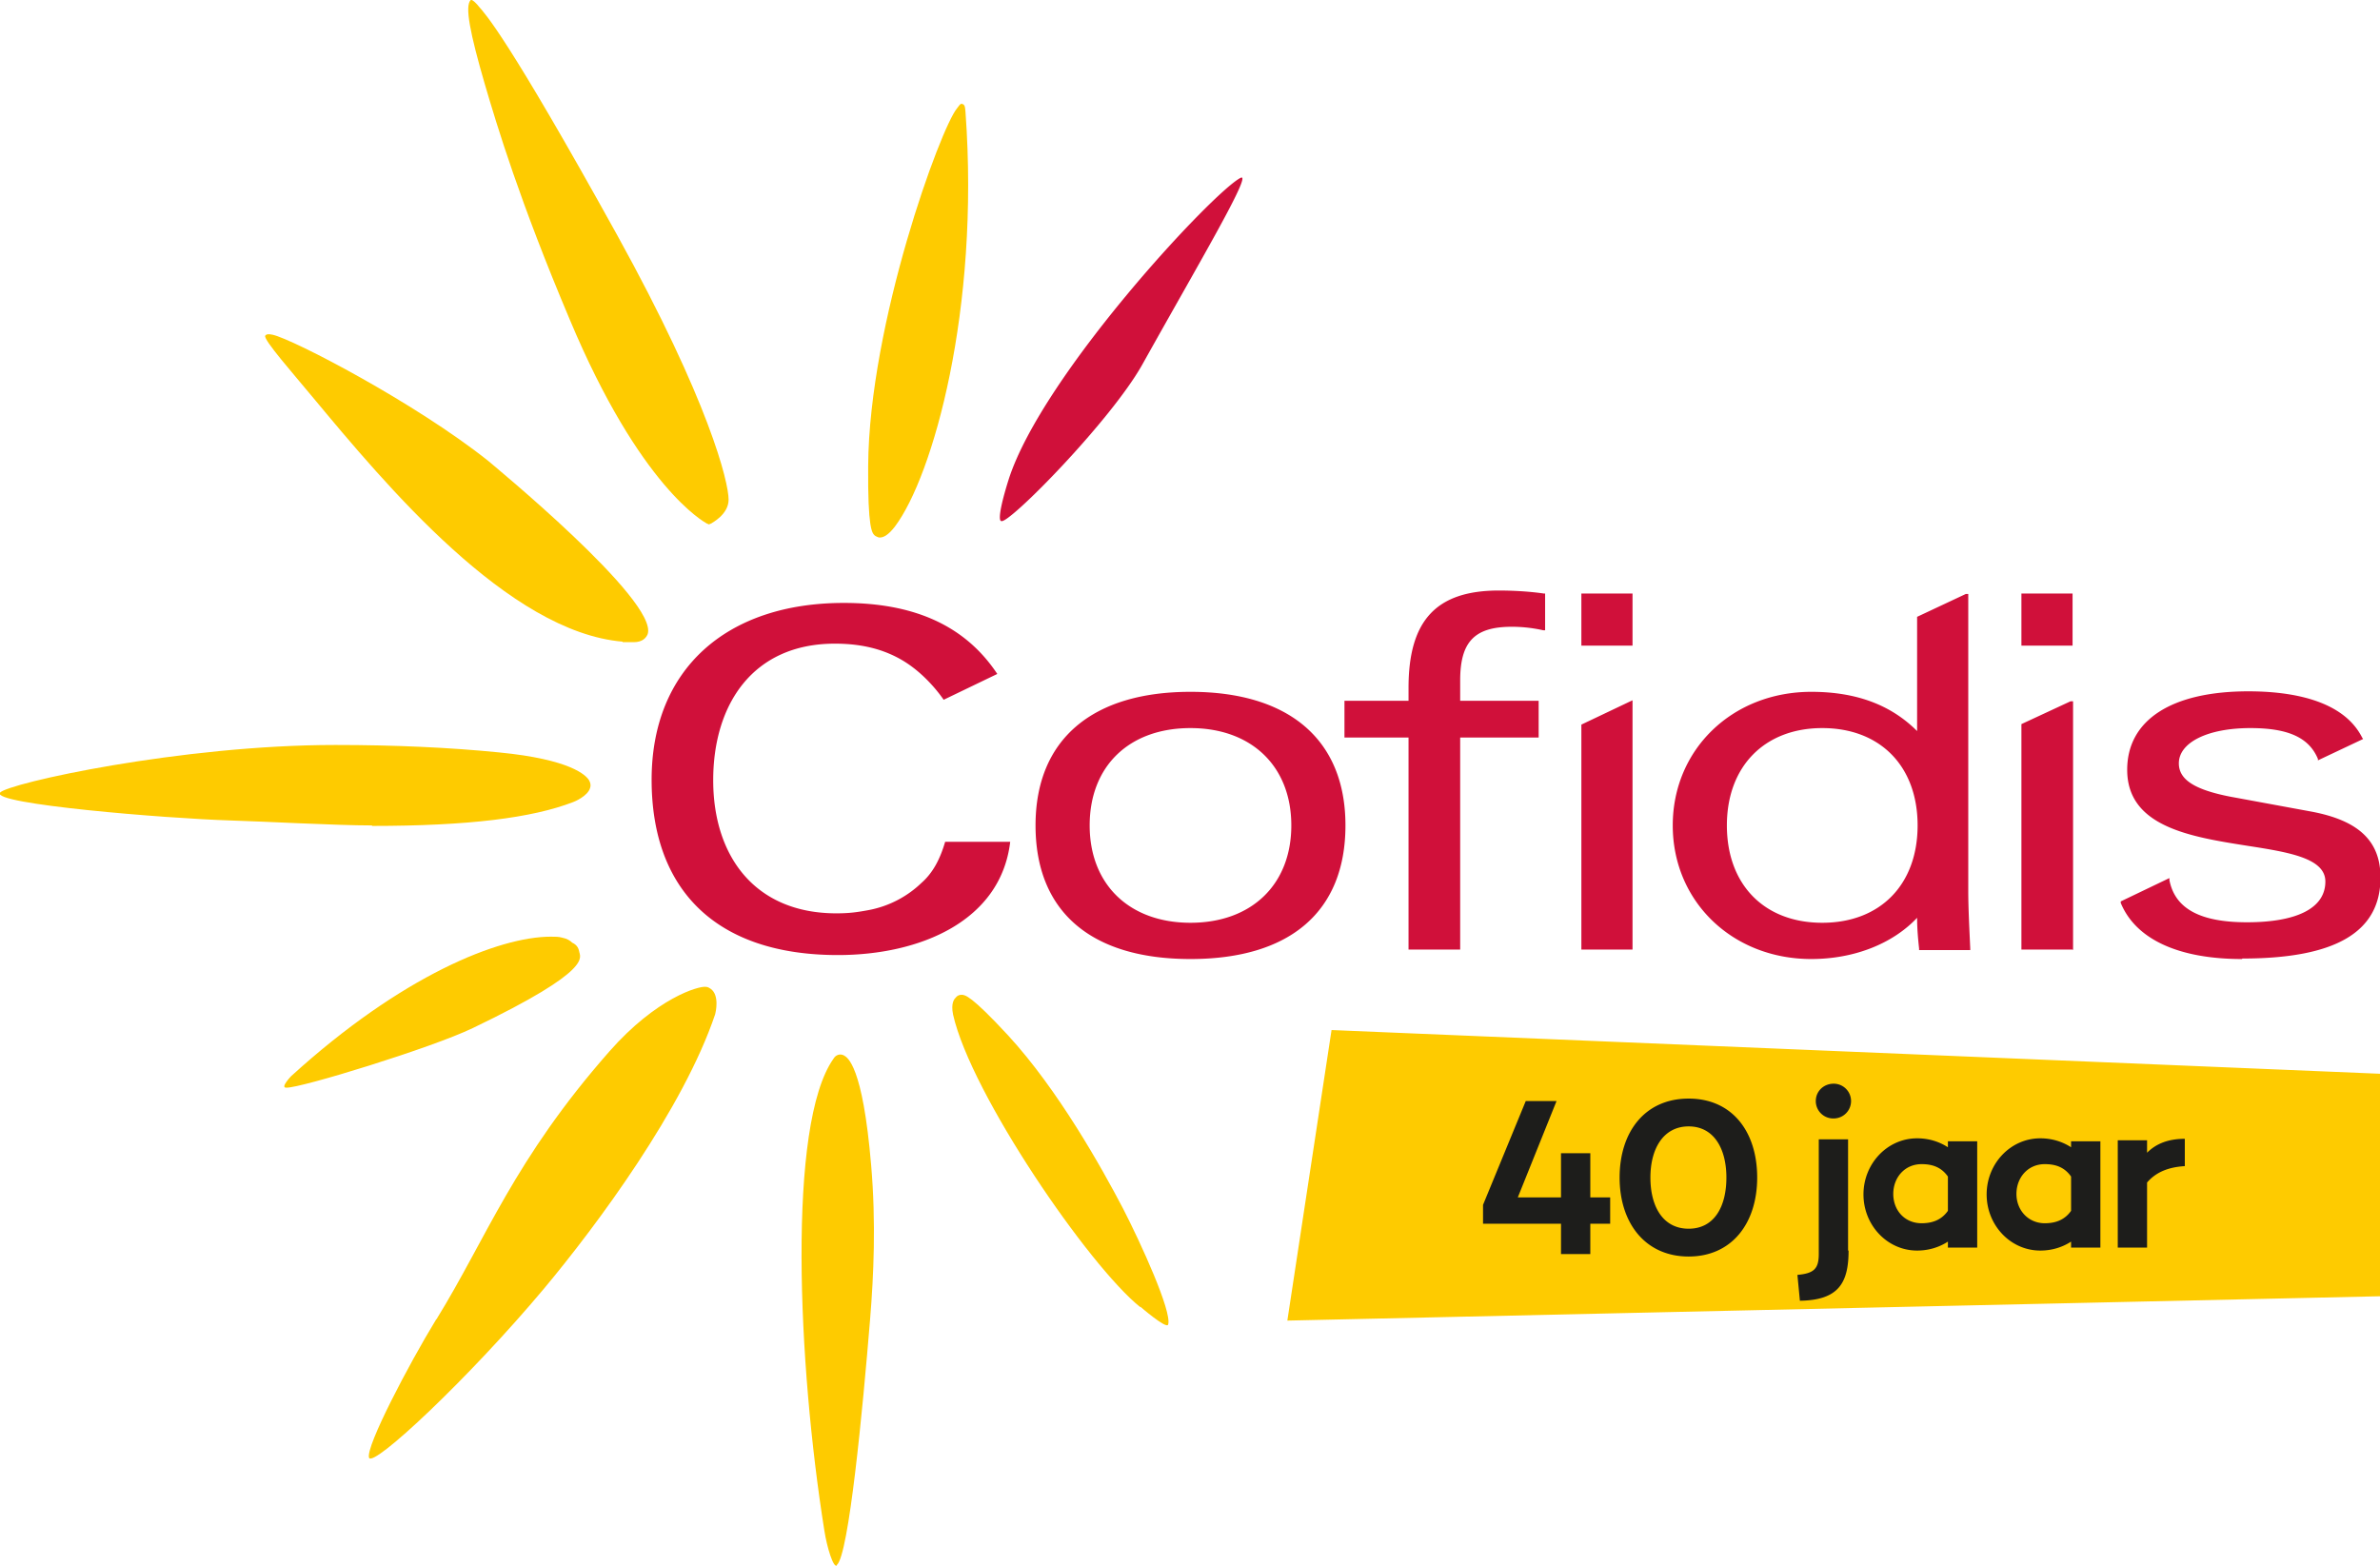 <svg id="Calque_1" xmlns="http://www.w3.org/2000/svg" viewBox="0 0 47.92 31.53"><defs><style>.cls-1{fill:#d0103a}.cls-2{fill:#1d1d1b}.cls-3{fill:#fecb00}</style></defs><path class="cls-1" d="M19.03 16.95c-.1.34-.24.62-.48.83-.26.25-.63.47-1.09.55-.22.04-.37.06-.62.06-1.64 0-2.48-1.15-2.48-2.68s.8-2.75 2.45-2.75c.56 0 .99.12 1.35.33.41.24.71.61.84.8l1.08-.52c-.67-1.01-1.73-1.43-3.09-1.43-2.37 0-3.87 1.34-3.87 3.56s1.3 3.53 3.75 3.53c1.65 0 3.28-.68 3.47-2.28h-1.3zM23.97 19.31c-2.01 0-3.12-.96-3.12-2.69s1.14-2.69 3.12-2.69 3.12.96 3.12 2.69-1.11 2.69-3.12 2.69zm0-4.65c-1.24 0-2.03.77-2.03 1.96s.8 1.96 2.03 1.96S26 17.81 26 16.62s-.8-1.96-2.03-1.96zM29.39 19.12h-1.03v-4.27h-1.29v-.74h1.29v-.26c0-1.36.56-1.96 1.82-1.96.29 0 .63.02.9.06h.03v.74h-.04a2.89 2.89 0 0 0-.63-.07c-.75 0-1.04.3-1.04 1.08v.41h1.58v.74H29.4v4.27zM41.73 13H40.7v-1.05h1.03V13zM41.73 19.12H40.7v-4.54l.99-.46h.05v5.01zM32.87 13h-1.03v-1.05h1.03V13zM32.87 19.12h-1.03v-4.53l1.03-.49v5.02zM45.14 19.31c-1.28 0-2.14-.4-2.44-1.13v-.03l.98-.47v.04c.11.57.61.85 1.56.85 1.02 0 1.58-.29 1.58-.82 0-.47-.73-.59-1.57-.72-1.14-.18-2.42-.38-2.42-1.53 0-1 .89-1.58 2.44-1.58.83 0 1.9.16 2.29.93l.02.03-.91.43v-.03c-.18-.43-.6-.62-1.36-.62-.86 0-1.44.29-1.44.71 0 .33.32.53 1.03.67l1.63.3c.97.18 1.4.6 1.4 1.33 0 1.1-.91 1.63-2.78 1.63zM36.47 19.31c-1.59 0-2.79-1.16-2.79-2.69s1.2-2.69 2.79-2.69c.9 0 1.6.26 2.13.79v-2.3l.98-.46h.05v5.98c0 .32.02.72.04 1.16v.03h-1.03v-.03c-.02-.19-.04-.39-.04-.62-.5.53-1.28.83-2.13.83zm.22-4.65c-1.16 0-1.92.77-1.92 1.96s.75 1.96 1.92 1.96 1.92-.77 1.92-1.96-.75-1.96-1.92-1.96zM20.15 10.49c-.06-.06.04-.46.16-.84.68-2.11 4.13-5.8 4.67-6.07.25-.12-.87 1.77-1.98 3.76-.64 1.14-2.71 3.24-2.84 3.15z"/><path class="cls-3" d="M16.85 31.52c-.07.06-.2-.37-.25-.69-.54-3.37-.75-8.19.18-9.51.01-.02.03-.04.04-.05.05-.04.11-.05.17-.02.07.04.38.19.55 2.21.1 1.16.05 2.23-.02 3.09-.15 1.84-.43 4.76-.67 4.96zM5.76 21.9c-.12 0 .1-.23.1-.23 2.23-2.03 4.19-2.81 5.23-2.81.09 0 .16 0 .23.02.1.02.16.06.2.1.11.05.13.13.14.17.01.12.34.36-2.14 1.55-.83.4-3.47 1.21-3.75 1.2zM12.54 12.92c-2.3-.19-4.77-3.15-6.25-4.93-.38-.46-.99-1.15-.95-1.23.02-.03.06-.04.15-.02.41.09 2.87 1.37 4.34 2.54.03.03 3.44 2.82 3.21 3.49-.03.07-.1.16-.28.16h-.23zM7.49 16.62c-.74 0-2.16-.08-2.85-.1-1.3-.04-4.83-.33-4.64-.56.16-.19 3.65-.96 6.75-.96 1.19 0 2.3.05 3.3.15 1.44.14 1.75.46 1.81.56.03.05.04.11.02.16-.05.16-.31.27-.34.28-.83.32-2.11.48-4.05.48zM22.96 26.32c-1.03-.82-3.41-4.29-3.77-5.89-.05-.24.03-.32.05-.34.03-.04.07-.06.12-.06.07 0 .19.01.94.82 1.01 1.1 1.88 2.66 2.31 3.48.36.7.99 2.08.91 2.34-.03.1-.56-.36-.56-.36zM17.69 10.82s-.06-.02-.08-.04c-.05-.05-.14-.13-.13-1.4.02-2.88 1.46-6.81 1.79-7.2.04-.05.06-.09.09-.09.07.01.07.06.08.17.29 3.98-.66 7.33-1.42 8.34-.13.17-.24.24-.34.22zM14.28 10.56l-.05-.02c-.05-.03-1.34-.72-2.76-4.11-1.01-2.39-1.46-3.89-1.71-4.74C9.47.69 9.35.11 9.48 0c.03-.02.14.1.16.13.13.15.57.6 2.79 4.61 1.85 3.35 2.24 4.97 2.24 5.32 0 .3-.34.47-.35.48l-.05.02zM8.79 26.56c1-1.62 1.56-3.21 3.48-5.39.95-1.08 1.8-1.32 1.94-1.3.04 0 .07.02.1.04.18.13.1.47.09.51-.64 1.9-2.38 4.25-3.45 5.53-1.5 1.79-3.45 3.62-3.52 3.4-.07-.22.8-1.88 1.35-2.78zM26.81 20.74l-.89 5.85 22-.49v-4.48l-21.11-.88z"/><path class="cls-2" d="M32.42 24.64h-.4v.61h-.59v-.61h-1.57v-.38l.86-2.09h.62l-.78 1.94h.87v-.89h.59v.89h.4v.52zM35.38 23.71c0 .92-.51 1.59-1.38 1.59s-1.39-.67-1.39-1.59.51-1.59 1.39-1.59 1.38.67 1.38 1.59zm-.62 0c0-.58-.25-1.03-.76-1.03s-.77.45-.77 1.03.25 1.03.77 1.03.76-.45.76-1.03zM37.22 25.18c0 .65-.2 1-.98 1.01l-.05-.52c.33-.03.43-.12.43-.42v-2.31h.59v2.24zm-.66-3.01c0-.2.16-.35.36-.35a.35.35 0 1 1 0 .7.35.35 0 0 1-.36-.35zM39.81 22.96v2.16h-.59V25c-.17.11-.38.18-.62.18-.6 0-1.08-.51-1.08-1.13s.48-1.13 1.08-1.13c.24 0 .45.07.62.18v-.12h.59zm-.59 1.41v-.68c-.14-.2-.33-.25-.53-.25-.34 0-.57.27-.57.6s.23.59.57.59c.19 0 .39-.05.53-.25zM42.29 22.96v2.16h-.59V25c-.17.11-.38.18-.62.18-.6 0-1.08-.51-1.08-1.13s.48-1.13 1.08-1.13c.24 0 .45.07.62.18v-.12h.59zm-.59 1.41v-.68c-.14-.2-.33-.25-.53-.25-.34 0-.57.27-.57.6s.24.59.57.59c.19 0 .39-.05.53-.25zM43.99 22.92v.56c-.33.02-.58.12-.76.33v1.31h-.59v-2.16h.59v.25c.19-.19.44-.28.76-.28z"/></svg>